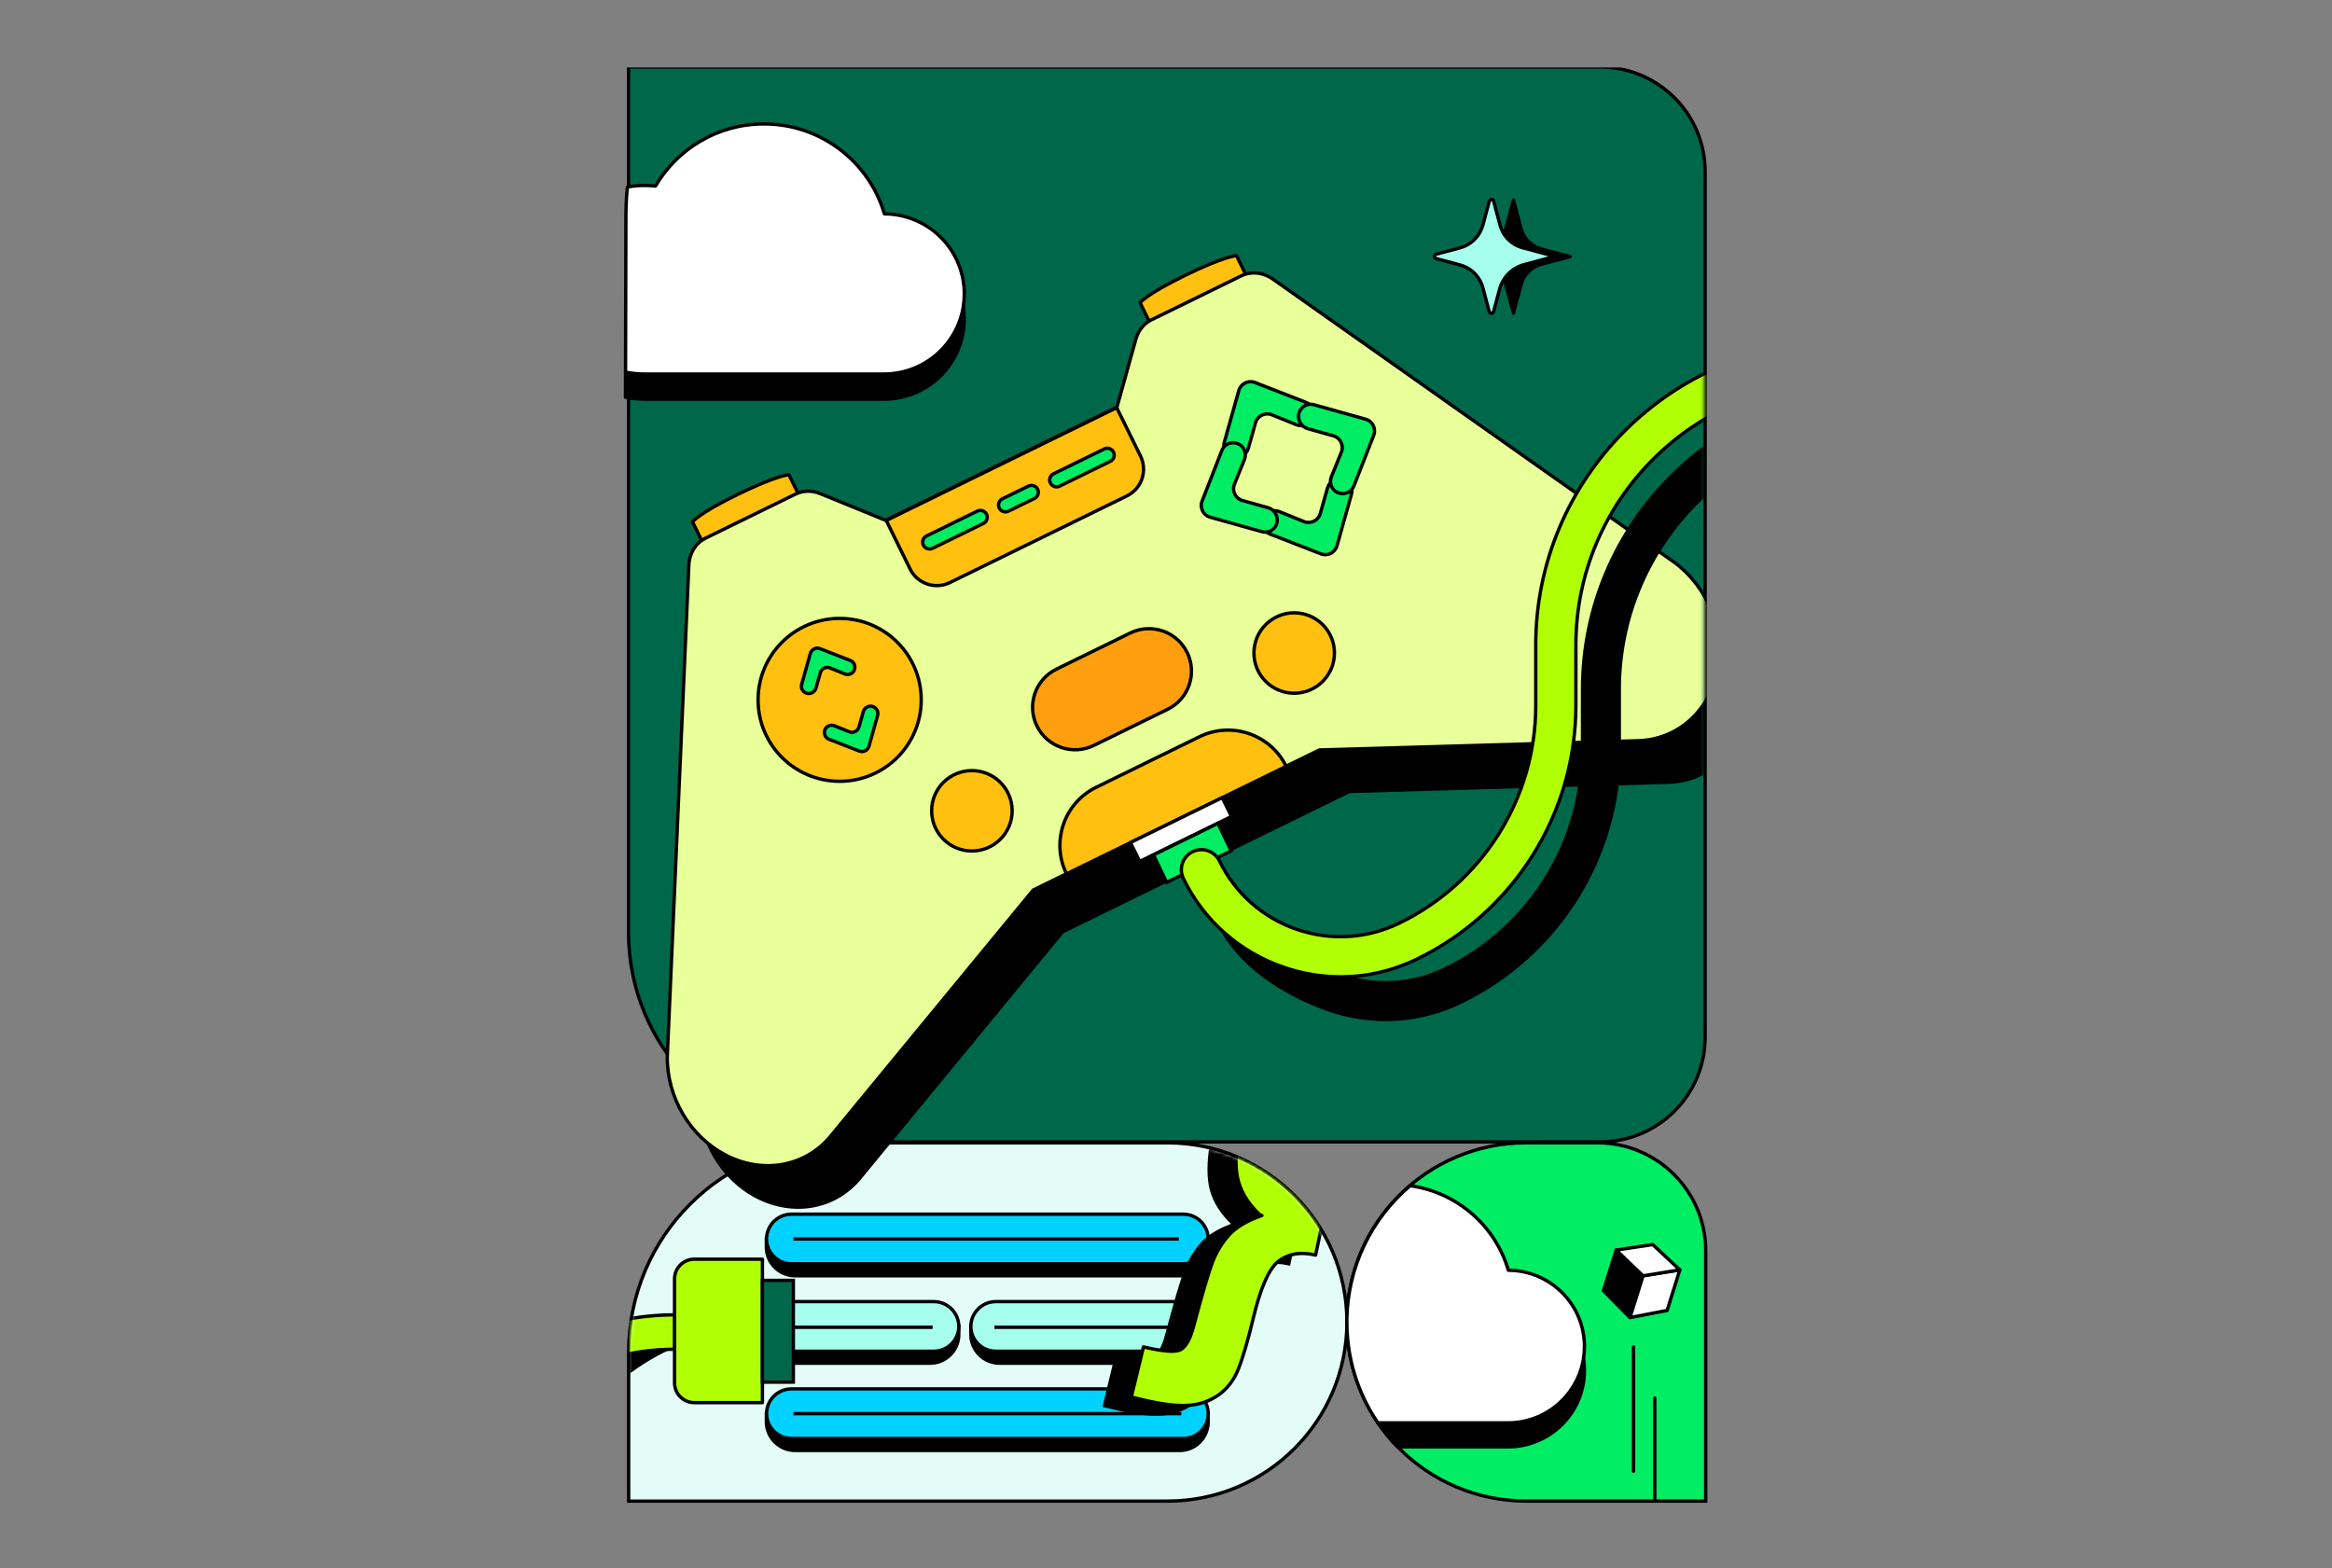 <?xml version="1.0" encoding="utf-8"?>
<svg xmlns="http://www.w3.org/2000/svg" width="696" height="468" viewBox="0 0 696 468" fill="none">
<rect x="0" y="0" width="696" height="468" fill="#808080" stroke="none"/>
<g clip-path="url(#clip0_1944_724)">
<mask id="mask0_1944_724" style="mask-type:luminance" maskUnits="userSpaceOnUse" x="185" y="20" width="326" height="429">
<path d="M511 20H185V449H511V20Z" fill="white"/>
</mask>
<g mask="url(#mask0_1944_724)">
<path d="M508.902 51.248C508.902 33.993 494.888 20 477.606 20H187.591V278.321C187.591 312.838 215.612 340.816 250.182 340.816H477.606C494.888 340.816 508.902 326.823 508.902 309.569V51.248Z" fill="#00684A" stroke="black" stroke-miterlimit="10"/>
<path d="M509.089 373.372C509.089 355.538 494.609 341.08 476.747 341.08H455.532C425.956 341.08 401.983 365.017 401.983 394.548C401.983 424.078 425.956 448.014 455.532 448.014H509.082V373.365L509.089 373.372Z" fill="#00ED64" stroke="black" stroke-miterlimit="10"/>
<path d="M401.99 394.555C401.99 365.024 378.017 341.088 348.441 341.088H250.219C215.649 341.088 187.628 369.066 187.628 403.582V448.028H348.448C378.024 448.028 401.997 424.092 401.997 394.562L401.99 394.555Z" fill="#E3FCF7" stroke="black" stroke-miterlimit="10"/>
<path d="M263.806 119.143C277.053 119.143 287.786 108.441 287.786 95.243C287.786 93.962 287.686 92.703 287.492 91.48C285.687 102.898 275.77 111.625 263.806 111.625H192.337C190.402 111.625 188.511 111.432 186.691 111.06L186.677 118.571C188.504 118.943 190.402 119.136 192.344 119.136H263.813L263.806 119.143Z" fill="black" stroke="black" stroke-linecap="round" stroke-linejoin="round"/>
<path d="M263.956 63.831C259.407 48.322 245.042 36.99 228.011 36.99C214.19 36.99 202.118 44.451 195.633 55.547C194.552 55.418 193.463 55.354 192.345 55.354C190.604 55.354 188.906 55.518 187.258 55.819C186.993 58.315 186.849 60.848 186.821 63.409C186.821 63.659 186.806 63.917 186.806 64.167L186.699 111.067C188.526 111.439 190.41 111.632 192.345 111.632H263.813C275.779 111.632 285.695 102.905 287.5 91.487C287.694 90.264 287.794 89.012 287.794 87.731C287.794 74.533 277.133 63.917 263.956 63.831Z" fill="white" stroke="black" stroke-linecap="round" stroke-linejoin="round"/>
<path d="M434.781 76.593L443.279 78.847C446.288 79.648 448.631 81.994 449.433 84.992L451.69 93.476L453.968 84.956C454.148 84.269 454.42 83.618 454.757 83.017C455.688 81.336 457.157 80.005 458.948 79.254C459.313 79.097 459.686 78.968 460.08 78.868L468.613 76.593L460.094 74.325C457.801 73.71 455.895 72.201 454.771 70.183C454.427 69.568 454.155 68.903 453.968 68.209L451.698 59.703L449.405 68.288C448.989 69.861 448.129 71.256 446.976 72.322C445.972 73.252 444.754 73.939 443.393 74.297L434.796 76.593H434.788H434.781Z" fill="black" stroke="black" stroke-linejoin="round"/>
<path d="M464.091 76.522L454.934 78.954C451.331 79.912 448.522 82.717 447.562 86.315L445.778 92.989C445.598 93.662 444.645 93.654 444.467 92.989L442.575 85.893C442.374 85.127 442.073 84.398 441.701 83.718C440.662 81.83 439.007 80.342 437.001 79.505C436.593 79.333 436.169 79.183 435.733 79.068L428.625 77.18C427.952 77.001 427.952 76.049 428.625 75.871L435.718 73.982C438.291 73.295 440.425 71.607 441.694 69.346C442.073 68.653 442.381 67.916 442.589 67.136L444.481 60.054C444.66 59.388 445.613 59.388 445.792 60.054L447.712 67.229C448.178 68.996 449.145 70.548 450.442 71.75C451.567 72.787 452.936 73.56 454.468 73.961L464.112 76.522H464.098H464.091Z" fill="#A6FFEC" stroke="black" stroke-linecap="round" stroke-linejoin="round"/>
<path d="M472.89 409.062C472.89 407.839 472.79 406.645 472.611 405.478C471.644 411.595 468.226 416.903 463.396 420.38C462.859 420.766 462.308 421.131 461.734 421.467C461.448 421.639 461.162 421.803 460.868 421.961C460.28 422.275 459.678 422.568 459.062 422.826C458.446 423.091 457.815 423.327 457.178 423.541C456.218 423.856 455.222 424.107 454.211 424.3C452.857 424.55 451.467 424.679 450.042 424.679H411.237C412.978 427.233 414.941 429.629 417.091 431.84H450.035C462.651 431.84 472.883 421.646 472.883 409.069L472.89 409.062Z" fill="black" stroke="black" stroke-linecap="round" stroke-linejoin="round"/>
<path d="M401.986 394.626C401.986 405.764 405.403 416.109 411.235 424.672H450.04C451.466 424.672 452.863 424.543 454.21 424.293C455.228 424.107 456.216 423.856 457.176 423.534C457.821 423.327 458.444 423.084 459.06 422.819C459.676 422.554 460.278 422.268 460.866 421.953C461.16 421.796 461.447 421.631 461.733 421.46C462.306 421.124 462.858 420.759 463.395 420.373C468.224 416.896 471.635 411.588 472.609 405.471C472.795 404.305 472.888 403.111 472.888 401.894C472.888 389.318 462.728 379.203 450.176 379.124C446.293 365.868 434.879 355.824 420.858 353.893C409.315 363.7 401.979 378.301 401.979 394.626H401.986Z" fill="white" stroke="black" stroke-linecap="round" stroke-linejoin="round"/>
<path d="M486.449 393.239L478.553 385.212L482.35 373.101L490.346 380.776L486.442 393.239H486.449Z" fill="black" stroke="black" stroke-linecap="round" stroke-linejoin="round"/>
<path d="M486.479 393.246L497.563 391.121L501.353 379.009L490.383 380.783L486.479 393.246Z" fill="white" stroke="black" stroke-linecap="round" stroke-linejoin="round"/>
<path d="M493.274 371.462L482.348 373.101L490.373 380.784L501.342 379.009L493.274 371.462Z" fill="white" stroke="black" stroke-linecap="round" stroke-linejoin="round"/>
<path d="M487.53 401.98V439.115" stroke="black" stroke-linecap="round" stroke-linejoin="round"/>
<path d="M493.872 417.268V447.664" stroke="black" stroke-linecap="round" stroke-linejoin="round"/>
<mask id="mask1_1944_724" style="mask-type:luminance" maskUnits="userSpaceOnUse" x="187" y="341" width="215" height="108">
<path d="M401.725 394.812C401.725 365.281 377.752 341.345 348.175 341.345H249.954C215.384 341.345 187.993 368.973 187.993 403.49V447.535L348.182 448.286C377.759 448.286 401.732 424.35 401.732 394.819L401.725 394.812Z" fill="white"/>
</mask>
<g mask="url(#mask1_1944_724)">
<path d="M277.618 406.873H237.316C232.587 406.873 228.726 403.025 228.726 398.296V395.828H286.158V398.296C286.158 403.018 282.303 406.873 277.625 406.873H277.618Z" fill="black" stroke="black" stroke-miterlimit="10"/>
<path d="M278.75 403.282H236.184C232.122 403.282 228.776 399.941 228.776 395.885C228.776 391.829 232.122 388.488 236.184 388.488H278.75C282.812 388.488 286.159 391.829 286.159 395.885C286.159 399.941 282.812 403.282 278.75 403.282Z" fill="#A6FFEC" stroke="black" stroke-miterlimit="10"/>
<path d="M236.803 396.143H278.344" stroke="black" stroke-miterlimit="10"/>
<path d="M352.052 406.873H298.345C293.617 406.873 289.755 403.025 289.755 398.296V395.828H360.586V398.296C360.586 403.018 356.781 406.873 352.052 406.873Z" fill="black" stroke="black" stroke-miterlimit="10"/>
<path d="M353.185 403.282H297.164C293.101 403.282 289.755 399.941 289.755 395.885C289.755 391.829 293.101 388.488 297.164 388.488H353.185C357.247 388.488 360.593 391.829 360.593 395.885C360.593 399.941 357.297 403.282 353.185 403.282Z" fill="#A6FFEC" stroke="black" stroke-miterlimit="10"/>
<path d="M352.053 432.92H237.316C232.587 432.92 228.726 429.071 228.726 424.343V421.875H360.593V424.343C360.593 429.114 356.789 432.92 352.06 432.92H352.053Z" fill="black" stroke="black" stroke-miterlimit="10"/>
<path d="M353.189 429.322H236.195C232.133 429.322 228.787 425.981 228.787 421.924C228.787 417.869 232.133 414.528 236.195 414.528H353.196C357.258 414.528 360.605 417.869 360.605 421.924C360.605 425.981 357.308 429.322 353.196 429.322H353.189Z" fill="#00D2FF" stroke="black" stroke-miterlimit="10"/>
<path d="M352.05 380.777H237.313C232.585 380.777 228.723 376.928 228.723 372.199V369.731H360.59V372.199C360.59 376.921 356.786 380.777 352.057 380.777H352.05Z" fill="black" stroke="black" stroke-miterlimit="10"/>
<path d="M353.181 377.186H236.187C232.125 377.186 228.779 373.844 228.779 369.788C228.779 365.733 232.125 362.391 236.187 362.391H353.188C357.251 362.391 360.596 365.733 360.596 369.788C360.596 373.844 357.301 377.186 353.188 377.186H353.181Z" fill="#00D2FF" stroke="black" stroke-miterlimit="10"/>
<path d="M236.8 369.788H351.845" stroke="black" stroke-miterlimit="10"/>
<path d="M236.803 421.924H352.564" stroke="black" stroke-miterlimit="10"/>
<path d="M296.807 396.143H351.847" stroke="black" stroke-miterlimit="10"/>
<path d="M340.965 417.747L337.647 416.946L340.348 405.822C338.5 405.679 336.143 405.271 333.255 404.577L329.644 419.528L332.961 420.33C338.751 421.71 343.357 422.268 346.775 422.004C349.684 421.832 352.493 420.93 354.957 419.393C354.893 419.393 354.835 419.407 354.771 419.407C351.353 419.672 346.746 419.113 340.958 417.733L340.965 417.747Z" fill="black" stroke="black" stroke-miterlimit="10"/>
<path d="M381.23 376.706C382.291 376.749 383.423 376.907 384.648 377.186L385.2 374.575C383.982 374.932 382.864 375.49 381.803 376.248C381.61 376.384 381.424 376.542 381.23 376.706Z" fill="black" stroke="black" stroke-miterlimit="10"/>
<path d="M361.635 355.31C362.645 358.821 364.773 362.119 368.011 365.182L368.62 365.374C364.099 366.934 360.789 368.901 358.705 371.284C356.641 373.623 355.015 376.306 353.89 379.217C352.772 382.093 350.888 388.502 348.215 398.454C347.713 400.342 347.133 401.859 346.481 403.025C349.534 403.461 351.568 403.361 352.564 402.71C354.048 401.744 355.265 399.462 356.225 395.864C358.89 385.913 360.782 379.496 361.9 376.62C363.025 373.716 364.651 371.033 366.714 368.694C368.8 366.319 372.11 364.344 376.631 362.778L376.022 362.585C372.783 359.516 370.662 356.225 369.645 352.713C368.628 349.207 368.635 344.472 369.623 338.512L369.867 337.046H362.287L361.614 341.109C360.625 347.068 360.625 351.79 361.635 355.31Z" fill="black" stroke="black" stroke-miterlimit="10"/>
<path d="M369.648 352.72C370.658 356.232 372.786 359.53 376.025 362.592L376.634 362.785C372.113 364.351 368.81 366.326 366.717 368.701C364.654 371.04 363.021 373.723 361.903 376.627C360.785 379.503 358.893 385.92 356.228 395.871C355.275 399.469 354.051 401.751 352.567 402.717C351.571 403.368 349.544 403.468 346.484 403.032C344.994 402.817 343.26 402.474 341.276 402.001L340.344 405.829L337.643 416.953L340.96 417.754C346.749 419.135 351.356 419.693 354.774 419.428C354.838 419.428 354.896 419.414 354.96 419.414C358.106 419.192 361.136 418.126 363.723 416.323C366.359 414.399 368.38 411.752 369.548 408.705C370.887 405.435 372.399 400.285 374.09 393.253C376.161 384.625 378.546 379.095 381.227 376.713C381.412 376.542 381.606 376.391 381.799 376.256C382.86 375.504 383.977 374.939 385.196 374.582C387.323 373.952 389.745 373.938 392.647 374.603L394.317 366.683L395.993 359.086C391.386 357.885 388.463 356.118 387.216 353.786C386.005 351.539 385.339 349.043 385.26 346.489C385.224 344.764 385.64 341.603 386.507 337.053H369.87L369.626 338.519C368.638 344.479 368.63 349.207 369.648 352.72Z" fill="#B1FF05" stroke="black" stroke-linecap="round" stroke-linejoin="round"/>
<path d="M227.552 375.819H207.219C203.966 375.819 201.322 378.451 201.322 381.706V412.746C201.322 415.994 203.959 418.634 207.219 418.634H227.552V375.826V375.819Z" fill="#B1FF05" stroke="black" stroke-linecap="round" stroke-linejoin="round"/>
<path d="M236.78 382.143H227.552V412.518H236.78V382.143Z" fill="#00684A" stroke="black" stroke-miterlimit="10"/>
<path d="M200.176 402.71C190.883 402.86 182.049 404.892 174.025 408.447C171.718 410.708 169.568 413.111 167.569 415.622C168.959 419.228 170.693 422.655 172.742 425.866C179.52 415.98 188.906 407.875 200.176 402.703V402.71Z" fill="black"/>
<path d="M174.026 408.447C182.051 404.892 190.885 402.86 200.178 402.71C200.55 402.71 200.916 402.682 201.288 402.682V392.43C200.135 392.43 198.981 392.466 197.842 392.515C185.683 393.052 174.248 396.393 164.16 401.901C164.597 405.521 165.364 409.041 166.446 412.424C168.882 410.951 171.411 409.613 174.041 408.454L174.026 408.447Z" fill="#B1FF05" stroke="black" stroke-linecap="round" stroke-linejoin="round"/>
</g>
<mask id="mask2_1944_724" style="mask-type:luminance" maskUnits="userSpaceOnUse" x="186" y="67" width="323" height="311">
<path d="M508.587 67.551H186.43V377.114H508.587V67.551Z" fill="white"/>
</mask>
<g mask="url(#mask2_1944_724)">
<path d="M508.869 180.794L389.232 96.388C386.258 94.177 382.561 93.734 379.516 95.221L352.713 108.348C350.456 109.458 348.787 111.518 348.07 114.093L342.425 134.395L273.385 168.196L253.854 160.22C251.375 159.212 248.716 159.262 246.459 160.37L219.656 173.498C216.618 174.985 214.705 178.176 214.634 181.881L208.221 328.003C207.985 340.337 215.028 352.226 225.832 357.734C236.923 363.393 249.497 361.061 256.992 351.954L317.441 278.521L346.157 264.464L374.1 250.779L402.816 236.722L497.979 233.968C509.779 233.624 519.323 225.126 521.637 212.907C523.887 201.011 518.785 188.169 508.876 180.801L508.869 180.794Z" fill="black"/>
<path d="M239.836 150.613C239.836 150.613 238.733 153.238 226.295 159.326C213.857 165.414 211.077 164.692 211.077 164.692L206.692 155.763C206.692 155.763 208.268 153.388 220.062 147.615C231.848 141.842 235.451 141.685 235.451 141.685L239.836 150.613Z" fill="#FFC010" stroke="black" stroke-linecap="round" stroke-linejoin="round"/>
<path d="M373.415 85.213C373.415 85.213 372.311 87.839 359.873 93.927C347.435 100.015 344.655 99.292 344.655 99.292L340.271 90.364C340.271 90.364 341.847 87.989 353.64 82.216C365.426 76.443 369.03 76.285 369.03 76.285L373.415 85.213Z" fill="#FFC010" stroke="black" stroke-linecap="round" stroke-linejoin="round"/>
<path d="M499.812 167.903L380.175 83.496C377.201 81.286 373.505 80.842 370.459 82.33L343.656 95.458C341.399 96.566 339.73 98.627 339.013 101.202L333.367 121.505L264.328 155.306L244.797 147.33C242.318 146.32 239.659 146.371 237.403 147.479L210.599 160.606C207.561 162.095 205.648 165.285 205.577 168.991L199.164 315.113C198.928 327.445 205.971 339.335 216.775 344.844C227.866 350.502 240.44 348.17 247.935 339.063L308.384 265.63L337.101 251.573L365.043 237.888L393.76 223.831L488.922 221.077C500.722 220.733 510.265 212.235 512.579 200.017C514.829 188.119 509.728 175.279 499.819 167.91L499.812 167.903Z" fill="#E9FF99" stroke="black" stroke-linecap="round" stroke-linejoin="round"/>
<path d="M264.503 155.346L333.292 121.669L340.396 136.134C342.556 140.534 340.733 145.856 336.326 148.014L283.512 173.871C279.105 176.028 273.774 174.208 271.613 169.808L264.51 155.343L264.503 155.346Z" fill="#FFC010" stroke="black" stroke-linecap="round" stroke-linejoin="round"/>
<path d="M291.691 152.546L276.534 159.966C275.515 160.465 275.093 161.695 275.593 162.714C276.094 163.731 277.325 164.152 278.345 163.653L293.501 156.233C294.521 155.733 294.942 154.503 294.442 153.485C293.942 152.467 292.71 152.046 291.691 152.546Z" fill="#00ED64" stroke="black" stroke-miterlimit="10"/>
<path d="M329.585 133.992L314.429 141.412C313.409 141.912 312.988 143.142 313.488 144.159C313.988 145.177 315.22 145.599 316.239 145.099L331.396 137.679C332.416 137.18 332.837 135.95 332.337 134.931C331.837 133.913 330.605 133.493 329.585 133.992Z" fill="#00ED64" stroke="black" stroke-miterlimit="10"/>
<path d="M306.941 145.078L299.17 148.883C298.151 149.382 297.73 150.612 298.229 151.63C298.729 152.648 299.962 153.069 300.981 152.57L308.752 148.765C309.772 148.266 310.193 147.036 309.693 146.018C309.193 145 307.961 144.579 306.941 145.078Z" fill="#00ED64" stroke="black" stroke-miterlimit="10"/>
<path d="M250.599 233.188C264.045 233.188 274.945 222.305 274.945 208.88C274.945 195.455 264.045 184.571 250.599 184.571C237.153 184.571 226.253 195.455 226.253 208.88C226.253 222.305 237.153 233.188 250.599 233.188Z" fill="#FFC010" stroke="black" stroke-linecap="round" stroke-linejoin="round"/>
<path d="M247.437 220.648L256.465 224.16C257.662 224.625 259.001 223.96 259.345 222.722L261.925 213.523C262.433 211.719 260.563 210.168 258.879 210.99L258.793 211.033C258.242 211.305 257.826 211.799 257.661 212.392L256.365 216.978C256.014 218.222 254.659 218.888 253.463 218.401L249.042 216.613C248.469 216.384 247.824 216.406 247.272 216.678C245.574 217.507 245.675 219.961 247.437 220.648Z" fill="#00ED64" stroke="black" stroke-miterlimit="10"/>
<path d="M253.759 197.112L244.732 193.599C243.535 193.135 242.195 193.8 241.851 195.037L239.272 204.237C238.763 206.04 240.633 207.592 242.317 206.769L242.403 206.726C242.955 206.454 243.37 205.961 243.535 205.367L244.832 200.782C245.183 199.537 246.537 198.872 247.734 199.358L252.154 201.147C252.727 201.376 253.372 201.354 253.924 201.082C255.622 200.252 255.522 197.799 253.759 197.112Z" fill="#00ED64" stroke="black" stroke-miterlimit="10"/>
<path d="M379.098 159.419L394.209 165.299C396.207 166.079 398.45 164.963 399.031 162.896L403.351 147.508C404.197 144.489 401.072 141.892 398.25 143.273L398.106 143.344C397.182 143.795 396.487 144.625 396.207 145.619L394.044 153.288C393.456 155.37 391.192 156.478 389.186 155.67L381.785 152.68C380.825 152.294 379.75 152.33 378.819 152.787C375.974 154.182 376.153 158.282 379.098 159.426V159.419Z" fill="#00ED64" stroke="black" stroke-miterlimit="10"/>
<path d="M389.664 120.045L374.553 114.164C372.554 113.385 370.312 114.501 369.731 116.568L365.411 131.955C364.565 134.975 367.689 137.572 370.512 136.191L370.656 136.119C371.579 135.669 372.275 134.839 372.554 133.844L374.718 126.176C375.305 124.094 377.57 122.985 379.576 123.794L386.976 126.784C387.937 127.17 389.012 127.134 389.943 126.676C392.787 125.281 392.608 121.183 389.664 120.038V120.045Z" fill="#00ED64" stroke="black" stroke-miterlimit="10"/>
<path d="M364.666 134.46L358.777 149.547C357.996 151.542 359.114 153.782 361.185 154.361L376.596 158.675C379.619 159.519 382.22 156.4 380.838 153.582L380.766 153.438C380.314 152.515 379.484 151.822 378.488 151.542L370.807 149.382C368.722 148.796 367.611 146.535 368.421 144.532L371.416 137.142C371.803 136.183 371.767 135.111 371.309 134.18C369.911 131.341 365.806 131.519 364.659 134.46H364.666Z" fill="#00ED64" stroke="black" stroke-miterlimit="10"/>
<path d="M404.096 145.011L409.986 129.924C410.767 127.928 409.649 125.689 407.579 125.11L392.167 120.796C389.143 119.952 386.543 123.071 387.926 125.889L387.997 126.032C388.448 126.955 389.28 127.649 390.276 127.928L397.956 130.089C400.042 130.676 401.152 132.936 400.342 134.939L397.347 142.329C396.96 143.287 396.996 144.36 397.455 145.29C398.852 148.13 402.958 147.951 404.104 145.011H404.096Z" fill="#00ED64" stroke="black" stroke-miterlimit="10"/>
<path d="M290.067 253.991C296.703 253.991 302.083 248.62 302.083 241.994C302.083 235.369 296.703 229.997 290.067 229.997C283.431 229.997 278.052 235.369 278.052 241.994C278.052 248.62 283.431 253.991 290.067 253.991Z" fill="#FFC010" stroke="black" stroke-linecap="round" stroke-linejoin="round"/>
<path d="M386.259 206.898C392.896 206.898 398.275 201.527 398.275 194.901C398.275 188.276 392.896 182.904 386.259 182.904C379.624 182.904 374.245 188.276 374.245 194.901C374.245 201.527 379.624 206.898 386.259 206.898Z" fill="#FFC010" stroke="black" stroke-linecap="round" stroke-linejoin="round"/>
<path d="M337.317 188.933L315.29 199.717C308.995 202.799 306.393 210.393 309.48 216.679C312.567 222.966 320.174 225.562 326.469 222.48L348.496 211.697C354.792 208.614 357.393 201.02 354.306 194.734C351.219 188.448 343.613 185.851 337.317 188.933Z" fill="#FF9F10" stroke="black" stroke-linecap="round" stroke-linejoin="round"/>
<path d="M327.153 234.981L357.988 219.885C367.566 215.196 379.164 219.151 383.864 228.722L318.311 260.814C313.614 251.25 317.575 239.67 327.16 234.978L327.153 234.981Z" fill="#FFC010" stroke="black" stroke-linecap="round" stroke-linejoin="round"/>
<path d="M364.781 238.068L337.382 251.481L340.145 257.107L367.544 243.694L364.781 238.068Z" fill="white" stroke="black" stroke-linecap="round" stroke-linejoin="round"/>
<path d="M367.431 253.948L348.194 263.362L344.268 255.157L363.504 245.735L367.431 253.948Z" fill="#00ED64" stroke="black" stroke-miterlimit="10"/>
<path d="M562.425 115.302C512.464 115.302 471.812 155.885 471.812 205.775V223.766C471.812 237.345 468 250.6 460.785 262.111C453.57 273.621 443.296 282.835 431.066 288.765C421.414 293.444 410.524 294.087 400.386 290.583C390.248 287.077 378.834 280.46 374.149 270.824C372.709 267.855 369.127 266.61 366.145 268.056C363.172 269.493 361.933 273.07 363.373 276.046C369.449 288.558 383.298 297.335 396.46 301.885C402.048 303.817 407.816 304.782 413.562 304.782C421.343 304.782 429.088 303.023 436.289 299.525C450.539 292.614 462.519 281.869 470.93 268.456C479.342 255.043 483.784 239.591 483.784 223.774V205.782C483.784 162.488 519.063 127.27 562.417 127.27H574.647V115.317H562.417L562.425 115.302Z" fill="black"/>
<path d="M458.358 192.541V210.532C458.358 224.11 454.547 237.366 447.332 248.876C440.117 260.386 429.843 269.6 417.613 275.531C407.961 280.21 397.071 280.853 386.933 277.348C376.795 273.842 368.641 266.603 363.956 256.967C362.516 253.998 358.933 252.754 355.953 254.198C352.979 255.637 351.74 259.214 353.18 262.189C359.256 274.701 369.852 284.094 383.007 288.644C388.595 290.575 394.363 291.541 400.109 291.541C407.89 291.541 415.635 289.781 422.836 286.283C437.086 279.372 449.066 268.627 457.478 255.214C465.881 241.801 470.331 226.349 470.331 210.532V192.541C470.331 149.246 505.61 114.029 548.964 114.029H574.779V102.075H548.964C499.004 102.075 458.351 142.658 458.351 192.548L458.358 192.541Z" fill="#B1FF05" stroke="black" stroke-linecap="round" stroke-linejoin="round"/>
</g>
</g>
</g>
<defs>
<clipPath id="clip0_1944_724">
<rect width="326" height="429" fill="white" transform="translate(185 20)"/>
</clipPath>
</defs>
</svg>